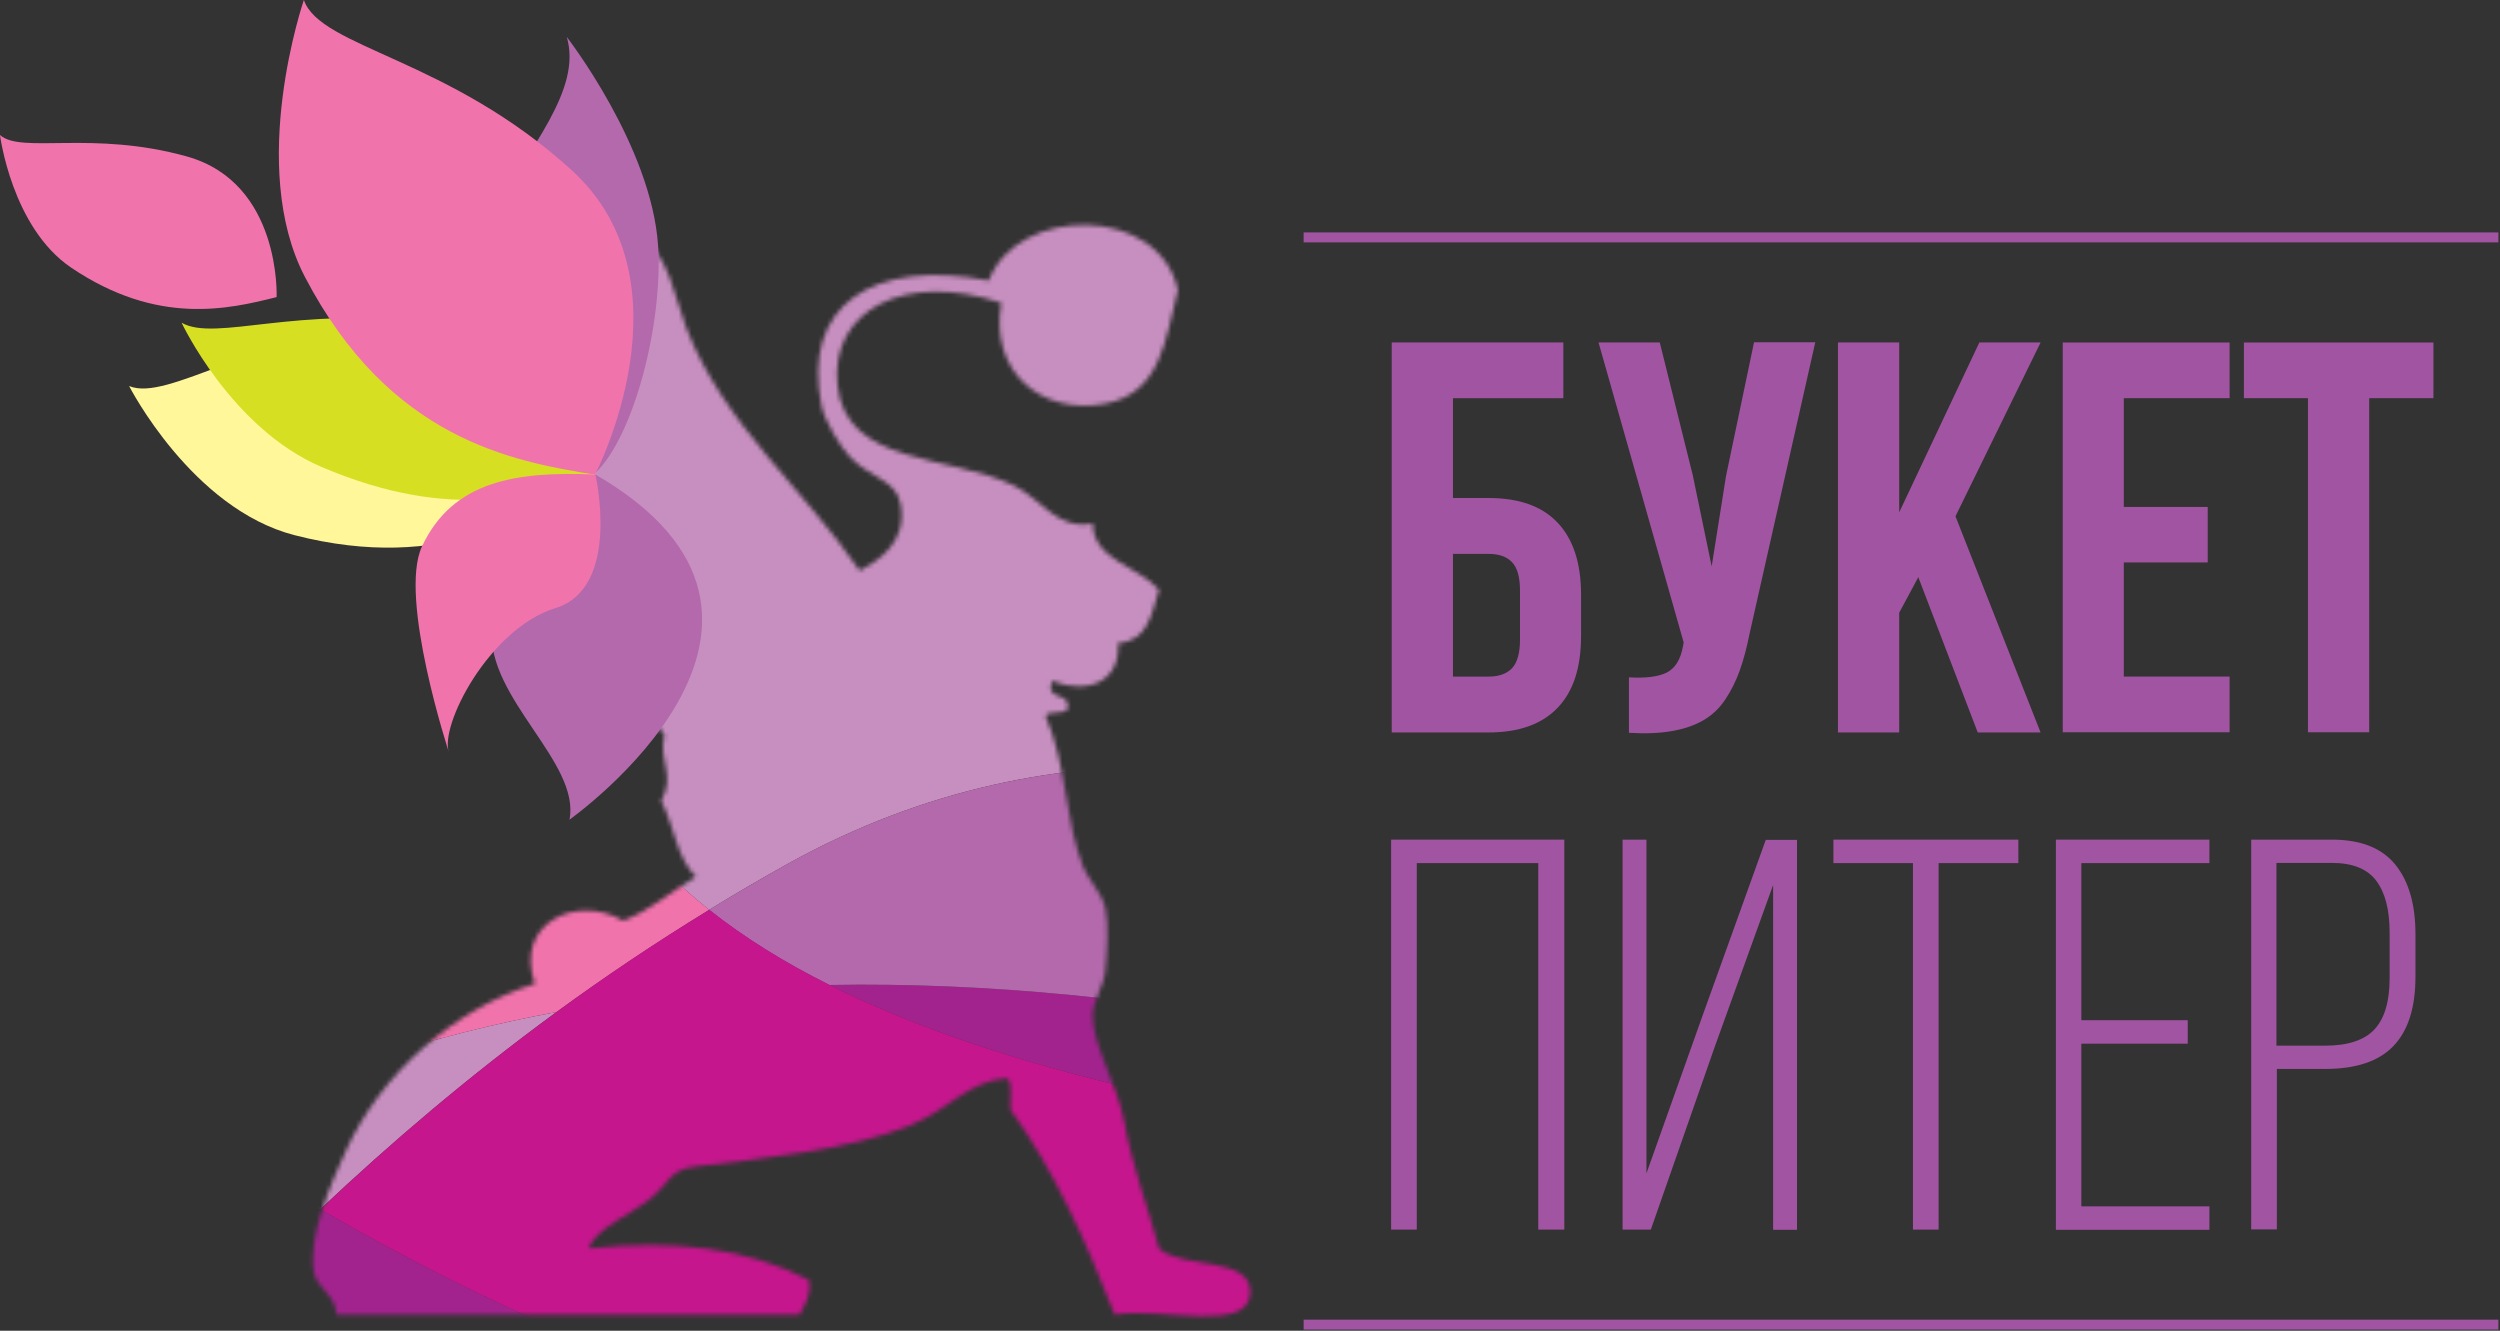 <svg width="573" height="305" viewBox="0 0 573 305" fill="none" xmlns="http://www.w3.org/2000/svg">
<rect x="0" y="0" width="573" height="305" fill="#333333" stroke="none"/>
<path d="M572.63 55.552H298.789V53.273H572.63V55.552Z" fill="#A154A1"/>
<path d="M572.63 304.744H298.789V302.465H572.63V304.744Z" fill="#A154A1"/>
<path d="M318.984 167.881V78.5H358.319V91.262H333.023V114.143H341.181C348.155 114.143 353.442 116.012 356.998 119.795C360.553 123.532 362.376 129.048 362.376 136.203V145.821C362.376 153.022 360.598 158.492 356.998 162.229C353.442 165.967 348.155 167.881 341.181 167.881H318.984ZM333.023 155.073H341.181C343.552 155.073 345.329 154.435 346.56 153.159C347.745 151.883 348.383 149.695 348.383 146.687V135.337C348.383 132.329 347.791 130.141 346.56 128.865C345.375 127.589 343.552 126.951 341.181 126.951H333.023V155.073Z" fill="#A154A1"/>
<path d="M366.383 78.491H380.421L387.987 108.938L392.317 129.813L395.599 109.12L402.026 78.445H416.064L401.069 144.946C400.385 148.364 399.61 151.281 398.744 153.697C397.878 156.112 396.784 158.3 395.417 160.351C394.049 162.402 392.363 163.952 390.403 165.092C388.443 166.231 386.073 167.051 383.247 167.553C380.421 168.054 377.14 168.191 373.356 167.963V155.246C377.185 155.474 380.057 155.11 382.016 154.153C383.976 153.15 385.207 151.144 385.754 148.045L385.891 147.225L366.383 78.491Z" fill="#A154A1"/>
<path d="M421.258 167.881V78.5H435.296V117.425L453.665 78.5H467.703L448.195 118.336L467.703 167.881H453.3L439.672 132.284L435.296 140.442V167.881H421.258Z" fill="#A154A1"/>
<path d="M472.781 167.881V78.5H511.022V91.262H486.774V116.194H506.009V128.911H486.774V155.073H511.022V167.836H472.781V167.881Z" fill="#A154A1"/>
<path d="M514.305 91.262V78.5H557.742V91.262H543.02V167.836H528.981V91.262H514.305Z" fill="#A154A1"/>
<path d="M318.844 281.826V192.445H358.543V281.826H352.572V197.824H324.723V281.826H318.844Z" fill="#A154A1"/>
<path d="M371.898 281.826V192.445H377.368V268.927L390.358 232.418L404.716 192.491H411.872V281.872H406.402V202.837L393.047 239.848L378.371 281.826H371.898Z" fill="#A154A1"/>
<path d="M420.219 197.824V192.445H462.608V197.824H444.33V281.826H438.45V197.824H420.219Z" fill="#A154A1"/>
<path d="M471.211 281.826V192.445H506.398V197.824H477.045V233.831H501.43V239.21H477.045V276.494H506.398V281.872H471.211V281.826Z" fill="#A154A1"/>
<path d="M515.977 281.826V192.445H534.482C541.091 192.445 545.922 194.36 549.022 198.188C552.121 202.017 553.625 207.35 553.625 214.187V223.85C553.625 230.96 551.939 236.247 548.566 239.757C545.193 243.266 539.997 244.998 532.932 244.998H521.856V281.781H515.977V281.826ZM521.811 239.666H532.887C538.083 239.666 541.866 238.435 544.19 235.974C546.515 233.512 547.7 229.592 547.7 224.214V213.731C547.7 208.58 546.697 204.615 544.646 201.88C542.595 199.146 539.222 197.778 534.436 197.778H521.765V239.666H521.811Z" fill="#A154A1"/>
<mask id="mask0_7322_3542" style="mask-type:luminance" maskUnits="userSpaceOnUse" x="71" y="51" width="216" height="251">
<path d="M265.643 286.143C263.182 276.891 259.536 267.502 257.712 257.246C256.163 248.677 250.329 239.334 250.465 232.679C250.556 229.169 253.018 225.933 253.337 222.56C253.747 218.504 254.157 211.758 253.337 208.112C252.562 204.648 249.463 201.685 248.277 198.722C243.993 187.829 244.677 175.842 239.617 164.036C240.575 162.851 243.72 163.809 244.677 162.578C245.634 158.248 239.526 161.028 241.076 156.06C249.508 159.387 256.846 156.106 256.254 147.4C263.045 146.99 264.002 140.7 265.643 135.139C260.675 129.67 250.511 128.302 250.465 119.961C242.352 121.648 238.615 114.309 232.416 111.301C217.511 104.054 193.81 106.834 191.941 88.192C190.255 71.1 207.347 62.075 229.499 69.414C226.673 85.275 238.797 95.303 253.337 92.522C266.053 90.061 267.056 78.074 269.973 66.497C265.78 46.898 233.145 46.989 226.627 64.309C200.1 59.204 183.509 69.87 188.341 93.206C188.933 96.214 192.579 102.459 194.858 104.783C199.872 109.888 205.433 109.934 206.436 115.631C207.985 124.474 201.148 128.576 197.046 130.809C184.375 112.167 165.779 97.126 157.301 75.157C154.657 68.274 153.472 58.657 146.453 53.507C142.807 55.147 141.485 59.158 141.394 64.355C134.375 65.175 134.876 76.57 137.064 82.404C134.785 85.002 133.919 86.734 133.463 89.651C132.643 94.619 135.879 100.134 135.651 104.1C135.469 106.834 132.825 108.885 132.779 111.347C132.643 116.406 136.198 120.782 137.109 125.066C130.956 142.66 144.448 157.746 152.287 168.412C150.874 174.975 154.885 177.346 151.558 183.59C154.475 189.105 155.159 196.854 159.489 200.91C153.928 204.283 149.279 208.522 142.852 211.029C131.959 204.739 117.738 211.758 122.615 225.477C103.973 231.312 87.337 246.079 79.269 263.764C75.896 271.148 70.336 283.773 72.022 291.932C72.66 295.032 77.127 297.174 77.081 301.321C112.497 301.321 147.912 301.321 183.281 301.321C184.33 298.997 186.016 297.311 185.424 293.391C171.294 286.052 154.612 284.092 134.83 286.143C137.064 281.084 144.402 278.577 149.279 274.566C153.336 271.239 153.472 268.048 159.398 267.365C173.755 265.633 194.904 263.582 208.532 257.975C217.739 254.192 221.933 247.72 230.912 247.128C232.188 248.495 231.459 251.913 231.641 254.375C241.532 268.094 248.87 284.366 255.479 301.321C266.6 299.589 286.336 305.651 286.564 296.262C286.792 287.83 270.885 290.975 265.643 286.143Z" fill="white"/>
</mask>
<g mask="url(#mask0_7322_3542)">
<path d="M127.539 231.957C98.915 237.29 71.249 246.178 44.539 259.305C54.248 265.686 63.865 271.657 73.391 277.172C89.344 262.13 107.256 246.816 127.539 231.957Z" fill="#C78FBF"/>
<path d="M190.148 225.76C255.6 258.44 359.476 266.371 422.785 267.966C340.241 241.348 262.528 224.438 190.148 225.76Z" fill="#A3238E"/>
<path d="M162.551 208.527C168.476 204.881 174.538 201.326 180.873 197.816C305.259 129.037 437.257 238.974 468.889 268.145C474.404 268.054 477.504 267.917 477.504 267.917C488.944 215 471.396 137.014 439.354 68.189C407.266 7.796 356.764 -46.626 277.274 -69.507C216.38 -87.055 159.861 -94.393 108.812 -96.945C133.425 -43.071 123.99 52.555 130.417 152.237C131.876 175.255 143.863 193.714 162.551 208.527Z" fill="#C78FBF"/>
<path d="M73.418 277.16C9.106 337.872 -24.121 394.026 -58.898 394.026C-58.898 394.026 82.079 501.365 204.368 482.905C351.179 460.754 415.583 383.679 454.371 315.948C357.469 345.165 228.343 367.134 73.418 277.16Z" fill="#A3238E"/>
<path d="M162.56 208.524C143.872 193.711 131.885 175.252 130.381 152.234C123.908 52.552 133.389 -43.074 108.776 -96.948C-25.911 -103.648 -122.357 -76.665 -158.82 -113.129C-158.82 -113.129 -125.183 135.233 15.612 239.063C25.366 246.264 35.029 252.964 44.555 259.3C71.219 246.219 98.931 237.285 127.555 231.952C138.494 223.976 150.162 216.136 162.56 208.524Z" fill="#F173AC"/>
<path d="M422.774 267.964C443.33 268.466 459.602 268.329 468.854 268.147C437.222 239.021 305.225 129.038 180.839 197.818C174.549 201.327 168.487 204.882 162.516 208.529C170.583 214.91 179.836 220.653 190.091 225.758C262.517 224.436 340.275 241.346 422.774 267.964Z" fill="#B369AB"/>
<path d="M422.788 267.963C359.478 266.368 255.603 258.437 190.151 225.756C179.895 220.651 170.643 214.908 162.575 208.527C150.132 216.094 138.509 223.933 127.57 231.955C107.287 246.768 89.375 262.129 73.422 277.17C228.346 367.143 357.472 345.174 454.328 315.958C460.527 305.11 466.088 294.536 471.193 284.417C454.921 278.628 438.786 273.113 422.788 267.963Z" fill="#C6168D"/>
</g>
<path d="M136.477 108.579C136.477 108.579 124.9 71.569 91.764 73.984C58.582 76.4 38.527 92.216 29.594 88.479C29.594 88.479 43.951 116.601 67.516 122.663C101.746 131.46 122.576 118.014 136.477 108.579Z" fill="#FFF799"/>
<path d="M136.157 108.702C136.157 108.702 127.816 78.255 98.007 74.108C68.198 69.914 49.419 78.438 41.625 73.971C41.625 73.971 52.929 98.128 73.667 107.016C103.841 119.915 123.212 113.397 136.157 108.702Z" fill="#D7DF23"/>
<path d="M63.401 68.092C63.401 68.092 64.495 41.93 42.845 35.868C21.194 29.806 4.831 35.321 0 30.945C0 30.945 2.689 52.14 16.317 61.347C36.099 74.701 52.371 70.873 63.401 68.092Z" fill="#F173AC"/>
<path d="M136.382 108.478C136.382 108.478 102.061 67.684 111.815 50.592C121.569 33.5 133.42 20.601 129.91 8.477C129.91 8.477 149.327 33.5 150.831 56.289C151.971 74.293 145.225 100.182 136.382 108.478Z" fill="#B369AB"/>
<path d="M136.376 108.798C136.376 108.798 159.302 64.905 131.134 39.107C102.921 13.309 73.431 10.985 69.648 0C69.648 0 56.566 38.059 69.921 63.538C89.247 100.548 117.278 105.744 136.376 108.798Z" fill="#F173AC"/>
<path d="M136.451 108.75C136.451 108.75 113.798 128.212 112.705 144.165C111.611 160.118 133.079 174.749 130.526 187.876C130.48 187.876 194.793 142.524 136.451 108.75Z" fill="#B369AB"/>
<path d="M136.462 108.751C136.462 108.751 142.479 134.731 127.301 139.38C112.123 144.075 100.637 166.409 102.916 172.516C102.916 172.516 91.248 136.919 96.717 125.251C103.827 110.073 118.458 108.022 136.462 108.751Z" fill="#F173AC"/>
</svg>
